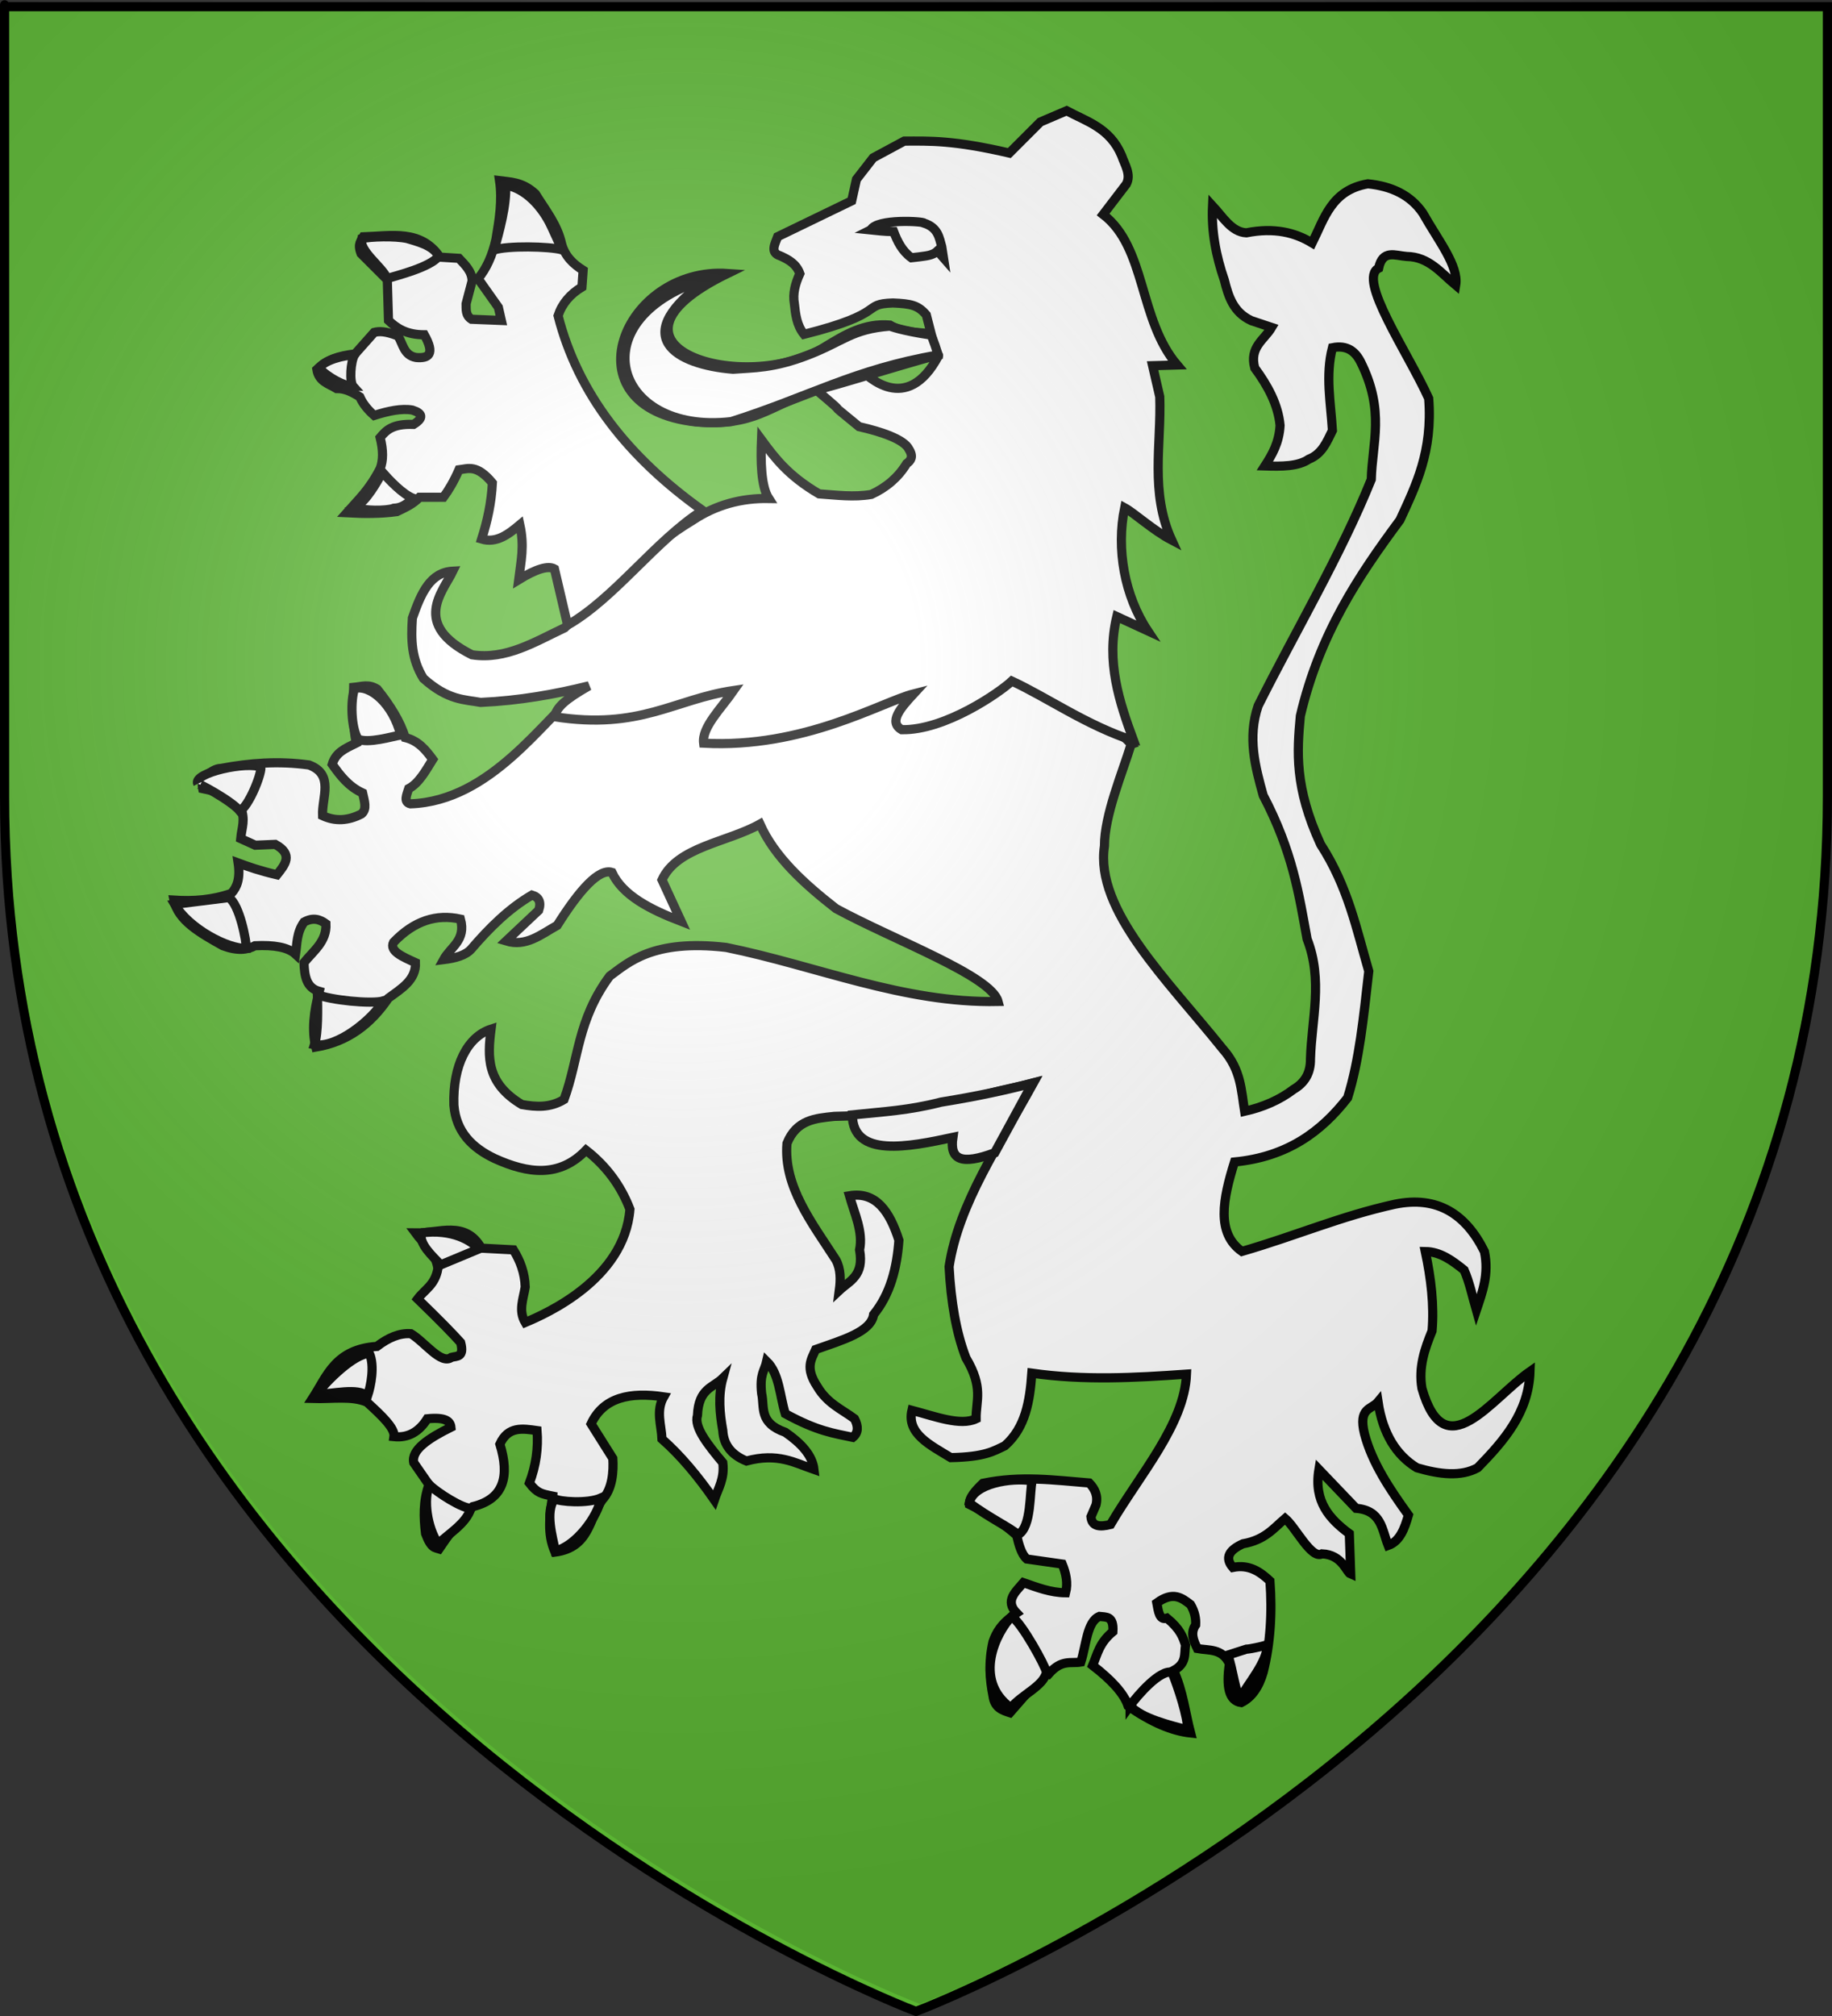 <?xml version="1.0" encoding="UTF-8" standalone="no"?>
<svg
   xmlns:dc="http://purl.org/dc/elements/1.1/"
   xmlns:cc="http://creativecommons.org/ns#"
   xmlns:rdf="http://www.w3.org/1999/02/22-rdf-syntax-ns#"
   xmlns:svg="http://www.w3.org/2000/svg"
   xmlns="http://www.w3.org/2000/svg"
   xmlns:xlink="http://www.w3.org/1999/xlink"
   xmlns:sodipodi="http://sodipodi.sourceforge.net/DTD/sodipodi-0.dtd"
   xmlns:inkscape="http://www.inkscape.org/namespaces/inkscape"
   height="660"
   width="600"
   version="1.0"
   id="svg2"
   sodipodi:version="0.32"
   inkscape:version="0.47 r22583"
   sodipodi:docname="Blason_imaginaire_de_Tristan[1].svg"
   inkscape:export-filename="/Users/olivier/Desktop/Blason Rouge/Blason_Vide_3D.png"
   inkscape:export-xdpi="144"
   inkscape:export-ydpi="144"
   inkscape:output_extension="org.inkscape.output.svg.inkscape">
  <rect width="100%" height="100%" fill="#333333" stroke="none"/>
  <sodipodi:namedview
     inkscape:window-height="850"
     inkscape:window-width="1440"
     inkscape:pageshadow="2"
     inkscape:pageopacity="0.0"
     guidetolerance="10.0"
     gridtolerance="10.0"
     objecttolerance="10.0"
     borderopacity="1.0"
     bordercolor="#666666"
     pagecolor="#ffffff"
     id="base"
     showgrid="false"
     height="660px"
     inkscape:zoom="0.75390588"
     inkscape:cx="305.86315"
     inkscape:cy="357.64804"
     inkscape:window-x="-8"
     inkscape:window-y="-8"
     inkscape:current-layer="g3912"
     inkscape:window-maximized="1" />
  <desc
     id="desc4">Flag of Canton of Valais (Wallis)</desc>
  <defs
     id="defs6">
    <inkscape:perspective
       sodipodi:type="inkscape:persp3d"
       inkscape:vp_x="-50 : 600 : 1"
       inkscape:vp_y="0 : 1000 : 0"
       inkscape:vp_z="700 : 600 : 1"
       inkscape:persp3d-origin="300 : 400 : 1"
       id="perspective29822" />
    <inkscape:perspective
       sodipodi:type="inkscape:persp3d"
       inkscape:vp_x="-50 : 600 : 1"
       inkscape:vp_y="0 : 1000 : 0"
       inkscape:vp_z="700 : 600 : 1"
       inkscape:persp3d-origin="300 : 400 : 1"
       id="perspective4575" />
    <inkscape:perspective
       sodipodi:type="inkscape:persp3d"
       inkscape:vp_x="-50 : 600 : 1"
       inkscape:vp_y="0 : 1000 : 0"
       inkscape:vp_z="700 : 600 : 1"
       inkscape:persp3d-origin="300 : 400 : 1"
       id="perspective10025" />
    <inkscape:perspective
       sodipodi:type="inkscape:persp3d"
       inkscape:vp_x="-50 : 600 : 1"
       inkscape:vp_y="0 : 1000 : 0"
       inkscape:vp_z="700 : 600 : 1"
       inkscape:persp3d-origin="300 : 400 : 1"
       id="perspective14654" />
    <inkscape:perspective
       sodipodi:type="inkscape:persp3d"
       inkscape:vp_x="-50 : 600 : 1"
       inkscape:vp_y="0 : 1000 : 0"
       inkscape:vp_z="700 : 600 : 1"
       inkscape:persp3d-origin="300 : 400 : 1"
       id="perspective10951" />
    <linearGradient
       id="linearGradient2893">
      <stop
         style="stop-color:white;stop-opacity:0.314;"
         offset="0"
         id="stop2895" />
      <stop
         id="stop2897"
         offset="0.19"
         style="stop-color:white;stop-opacity:0.251;" />
      <stop
         style="stop-color:#6b6b6b;stop-opacity:0.125;"
         offset="0.6"
         id="stop2901" />
      <stop
         style="stop-color:black;stop-opacity:0.125;"
         offset="1"
         id="stop2899" />
    </linearGradient>
    <linearGradient
       id="linearGradient2885">
      <stop
         id="stop2887"
         offset="0"
         style="stop-color:white;stop-opacity:1;" />
      <stop
         style="stop-color:white;stop-opacity:1;"
         offset="0.229"
         id="stop2891" />
      <stop
         id="stop2889"
         offset="1"
         style="stop-color:black;stop-opacity:1;" />
    </linearGradient>
    <linearGradient
       id="linearGradient2955">
      <stop
         id="stop2867"
         offset="0"
         style="stop-color:#fd0000;stop-opacity:1;" />
      <stop
         style="stop-color:#e77275;stop-opacity:0.659;"
         offset="0.5"
         id="stop2873" />
      <stop
         style="stop-color:black;stop-opacity:0.323;"
         offset="1"
         id="stop2959" />
    </linearGradient>
    <radialGradient
       inkscape:collect="always"
       xlink:href="#linearGradient2955"
       id="radialGradient2961"
       cx="225.524"
       cy="218.901"
       fx="225.524"
       fy="218.901"
       r="300"
       gradientTransform="matrix(-4.167939e-4,2.183,-1.884,-3.599562e-4,615.597,-289.121)"
       gradientUnits="userSpaceOnUse" />
    <polygon
       id="star"
       transform="scale(53,53)"
       points="0,-1 0.588,0.809 -0.951,-0.309 0.951,-0.309 -0.588,0.809 0,-1 " />
    <clipPath
       id="clip">
      <path
         d="M 0,-200 L 0,600 L 300,600 L 300,-200 L 0,-200 z "
         id="path10" />
    </clipPath>
    <radialGradient
       inkscape:collect="always"
       xlink:href="#linearGradient2955"
       id="radialGradient1911"
       gradientUnits="userSpaceOnUse"
       gradientTransform="matrix(-4.167939e-4,2.183,-1.884,-3.599562e-4,615.597,-289.121)"
       cx="225.524"
       cy="218.901"
       fx="225.524"
       fy="218.901"
       r="300" />
    <radialGradient
       inkscape:collect="always"
       xlink:href="#linearGradient2955"
       id="radialGradient2865"
       gradientUnits="userSpaceOnUse"
       gradientTransform="matrix(0,1.749,-1.593,-1.049767e-7,551.788,-191.29)"
       cx="225.524"
       cy="218.901"
       fx="225.524"
       fy="218.901"
       r="300" />
    <radialGradient
       inkscape:collect="always"
       xlink:href="#linearGradient2955"
       id="radialGradient2871"
       gradientUnits="userSpaceOnUse"
       gradientTransform="matrix(0,1.386,-1.323,-5.741131e-8,-158.082,-109.541)"
       cx="225.524"
       cy="218.901"
       fx="225.524"
       fy="218.901"
       r="300" />
    <radialGradient
       inkscape:collect="always"
       xlink:href="#linearGradient2893"
       id="radialGradient3163"
       gradientUnits="userSpaceOnUse"
       gradientTransform="matrix(1.353,0,0,1.349,-76.303,-88.168)"
       cx="221.445"
       cy="226.331"
       fx="221.445"
       fy="226.331"
       r="300" />
    <radialGradient
       gradientTransform="matrix(0,1.386,-1.323,-5.741131e-8,-158.082,-109.541)"
       gradientUnits="userSpaceOnUse"
       xlink:href="#linearGradient2955"
       id="radialGradient6397"
       fy="218.901"
       fx="225.524"
       r="300"
       cy="218.901"
       cx="225.524" />
    <radialGradient
       gradientTransform="matrix(0,1.749,-1.593,-1.049767e-7,551.788,-191.29)"
       gradientUnits="userSpaceOnUse"
       xlink:href="#linearGradient2955"
       id="radialGradient6395"
       fy="218.901"
       fx="225.524"
       r="300"
       cy="218.901"
       cx="225.524" />
    <radialGradient
       gradientTransform="matrix(-4.167939e-4,2.183,-1.884,-3.599562e-4,615.597,-289.121)"
       gradientUnits="userSpaceOnUse"
       xlink:href="#linearGradient2955"
       id="radialGradient6393"
       fy="218.901"
       fx="225.524"
       r="300"
       cy="218.901"
       cx="225.524" />
    <clipPath
       id="clipPath6389">
      <path
         id="path6391"
         d="M 0,-200 L 0,600 L 300,600 L 300,-200 L 0,-200 z " />
    </clipPath>
    <polygon
       id="polygon6387"
       transform="scale(53,53)"
       points="0,-1 0.588,0.809 -0.951,-0.309 0.951,-0.309 -0.588,0.809 0,-1 " />
    <radialGradient
       gradientTransform="matrix(-4.167939e-4,2.183,-1.884,-3.599562e-4,615.597,-289.121)"
       gradientUnits="userSpaceOnUse"
       xlink:href="#linearGradient2955"
       id="radialGradient6385"
       fy="218.901"
       fx="225.524"
       r="300"
       cy="218.901"
       cx="225.524" />
    <linearGradient
       id="linearGradient6377">
      <stop
         id="stop6379"
         offset="0"
         style="stop-color:#fd0000;stop-opacity:1" />
      <stop
         id="stop6381"
         offset="0.5"
         style="stop-color:#e77275;stop-opacity:0.659" />
      <stop
         id="stop6383"
         offset="1"
         style="stop-color:black;stop-opacity:0.323" />
    </linearGradient>
    <linearGradient
       id="linearGradient6369">
      <stop
         id="stop6371"
         offset="0"
         style="stop-color:white;stop-opacity:1" />
      <stop
         id="stop6373"
         offset="0.229"
         style="stop-color:white;stop-opacity:1" />
      <stop
         id="stop6375"
         offset="1"
         style="stop-color:black;stop-opacity:1" />
    </linearGradient>
    <linearGradient
       id="linearGradient6359">
      <stop
         id="stop6361"
         offset="0"
         style="stop-color:white;stop-opacity:0.314" />
      <stop
         id="stop6363"
         offset="0.19"
         style="stop-color:white;stop-opacity:0.251" />
      <stop
         id="stop6365"
         offset="0.6"
         style="stop-color:#6b6b6b;stop-opacity:0.125" />
      <stop
         id="stop6367"
         offset="1"
         style="stop-color:black;stop-opacity:0.125" />
    </linearGradient>
    <linearGradient
       id="linearGradient6465">
      <stop
         style="stop-color:white;stop-opacity:0.314"
         offset="0"
         id="stop6467" />
      <stop
         style="stop-color:white;stop-opacity:0.251"
         offset="0.19"
         id="stop6469" />
      <stop
         style="stop-color:#6b6b6b;stop-opacity:0.125"
         offset="0.6"
         id="stop6471" />
      <stop
         style="stop-color:black;stop-opacity:0.125"
         offset="1"
         id="stop6473" />
    </linearGradient>
    <linearGradient
       id="linearGradient6457">
      <stop
         style="stop-color:white;stop-opacity:1"
         offset="0"
         id="stop6459" />
      <stop
         style="stop-color:white;stop-opacity:1"
         offset="0.229"
         id="stop6461" />
      <stop
         style="stop-color:black;stop-opacity:1"
         offset="1"
         id="stop6463" />
    </linearGradient>
    <linearGradient
       id="linearGradient6449">
      <stop
         style="stop-color:#fd0000;stop-opacity:1"
         offset="0"
         id="stop6451" />
      <stop
         style="stop-color:#e77275;stop-opacity:0.659"
         offset="0.5"
         id="stop6453" />
      <stop
         style="stop-color:black;stop-opacity:0.323"
         offset="1"
         id="stop6455" />
    </linearGradient>
    <radialGradient
       cx="225.524"
       cy="218.901"
       r="300"
       fx="225.524"
       fy="218.901"
       id="radialGradient6447"
       xlink:href="#linearGradient2955"
       gradientUnits="userSpaceOnUse"
       gradientTransform="matrix(-4.167939e-4,2.183,-1.884,-3.599562e-4,615.597,-289.121)" />
    <polygon
       points="0,-1 0.588,0.809 -0.951,-0.309 0.951,-0.309 -0.588,0.809 0,-1 "
       transform="scale(53,53)"
       id="polygon6445" />
    <clipPath
       id="clipPath6441">
      <path
         d="M 0,-200 L 0,600 L 300,600 L 300,-200 L 0,-200 z "
         id="path6443" />
    </clipPath>
    <radialGradient
       cx="225.524"
       cy="218.901"
       r="300"
       fx="225.524"
       fy="218.901"
       id="radialGradient6439"
       xlink:href="#linearGradient2955"
       gradientUnits="userSpaceOnUse"
       gradientTransform="matrix(-4.167939e-4,2.183,-1.884,-3.599562e-4,615.597,-289.121)" />
    <radialGradient
       cx="225.524"
       cy="218.901"
       r="300"
       fx="225.524"
       fy="218.901"
       id="radialGradient6437"
       xlink:href="#linearGradient2955"
       gradientUnits="userSpaceOnUse"
       gradientTransform="matrix(0,1.749,-1.593,-1.049767e-7,551.788,-191.29)" />
    <radialGradient
       cx="225.524"
       cy="218.901"
       r="300"
       fx="225.524"
       fy="218.901"
       id="radialGradient6435"
       xlink:href="#linearGradient2955"
       gradientUnits="userSpaceOnUse"
       gradientTransform="matrix(0,1.386,-1.323,-5.741131e-8,-158.082,-109.541)" />
    <inkscape:perspective
       id="perspective11825"
       inkscape:persp3d-origin="300 : 400 : 1"
       inkscape:vp_z="700 : 600 : 1"
       inkscape:vp_y="0 : 1000 : 0"
       inkscape:vp_x="-50 : 600 : 1"
       sodipodi:type="inkscape:persp3d" />
    <inkscape:perspective
       id="perspective3784"
       inkscape:persp3d-origin="0.5 : 0.33333333 : 1"
       inkscape:vp_z="1 : 0.5 : 1"
       inkscape:vp_y="0 : 1000 : 0"
       inkscape:vp_x="0 : 0.5 : 1"
       sodipodi:type="inkscape:persp3d" />
    <inkscape:perspective
       id="perspective3806"
       inkscape:persp3d-origin="0.5 : 0.33333333 : 1"
       inkscape:vp_z="1 : 0.5 : 1"
       inkscape:vp_y="0 : 1000 : 0"
       inkscape:vp_x="0 : 0.5 : 1"
       sodipodi:type="inkscape:persp3d" />
    <radialGradient
       inkscape:collect="always"
       xlink:href="#linearGradient2893-4"
       id="radialGradient3163-7"
       gradientUnits="userSpaceOnUse"
       gradientTransform="matrix(1.353,0,0,1.349,-77.629,-85.747)"
       cx="221.445"
       cy="226.331"
       fx="221.445"
       fy="226.331"
       r="300" />
    <linearGradient
       id="linearGradient2893-4">
      <stop
         style="stop-color:white;stop-opacity:0.314;"
         offset="0"
         id="stop2895-0" />
      <stop
         id="stop2897-9"
         offset="0.19"
         style="stop-color:white;stop-opacity:0.251;" />
      <stop
         style="stop-color:#6b6b6b;stop-opacity:0.125;"
         offset="0.6"
         id="stop2901-4" />
      <stop
         style="stop-color:black;stop-opacity:0.125;"
         offset="1"
         id="stop2899-8" />
    </linearGradient>
    <radialGradient
       inkscape:collect="always"
       xlink:href="#linearGradient2893-4"
       id="radialGradient3879"
       gradientUnits="userSpaceOnUse"
       gradientTransform="matrix(1.353,0,0,1.349,-731.131,69.128)"
       cx="221.445"
       cy="226.331"
       fx="221.445"
       fy="226.331"
       r="300" />
    <inkscape:perspective
       id="perspective2940"
       inkscape:persp3d-origin="0.5 : 0.33333333 : 1"
       inkscape:vp_z="1 : 0.5 : 1"
       inkscape:vp_y="0 : 1000 : 0"
       inkscape:vp_x="0 : 0.5 : 1"
       sodipodi:type="inkscape:persp3d" />
  </defs>
  <g
     inkscape:groupmode="layer"
     id="layer3"
     inkscape:label="Fond écu"
     style="display:inline" />
  <g
     inkscape:groupmode="layer"
     id="layer4"
     inkscape:label="Meubles"
     style="display:inline">
    <g
       transform="translate(650.038,-307.22)"
       inkscape:label="Calque 1"
       id="g3696">
      <g
         id="g3698"
         style="display:inline"
         transform="translate(62.857,493.791)">
        <g
           id="g3700" />
        <g
           id="g3702">
          <rect
             width="600"
             height="660"
             x="0"
             y="3.375078e-14"
             style="fill:none;stroke:none;display:inline"
             id="rect3704" />
        </g>
      </g>
      <rect
         style="fill:#ff0000;fill-opacity:1;stroke-width:5.394;stroke-miterlimit:4;stroke-dasharray:none"
         id="rect3706"
         width="0"
         height="45.714"
         x="314.286"
         y="686.648" />
    </g>
  </g>
  <g
     inkscape:groupmode="layer"
     id="layer2"
     inkscape:label="Reflet final"
     style="display:inline" />
  <g
     inkscape:groupmode="layer"
     id="layer1"
     inkscape:label="Contour final"
     style="display:inline">
    <g
       id="g3912">
      <path
         sodipodi:nodetypes="cccccc"
         d="m 300,658.5 c 0,0 298.5,-112.32 298.5,-397.772 0,-285.452 0,-258.552 0,-258.552 l -597,0 0,258.552 C 1.5,546.18 300,658.5 300,658.5 z"
         style="display:inline;fill:#5ab532;fill-opacity:1;fill-rule:evenodd;stroke:none"
         id="path2855" />
      <g
         style="display:inline;opacity:1"
         transform="translate(-62.857,-493.791)"
         inkscape:label="Calque 1"
         id="g6475">
        <g
           id="g6477"
           style="opacity:1;display:inline"
           transform="translate(62.857,493.791)">
          <g
             id="g5810" />
          <g
             id="g6515">
            <rect
               width="600"
               height="660"
               x="0"
               y="3.375078e-14"
               style="opacity:1;fill:none;fill-opacity:1;fill-rule:nonzero;stroke:none;stroke-width:7.56;stroke-linecap:round;stroke-linejoin:round;stroke-miterlimit:4;stroke-dasharray:none;stroke-opacity:1;display:inline"
               id="rect4923" />
          </g>
        </g>
        <rect
           style="fill:#ff0000;fill-opacity:1;stroke-width:5.394;stroke-miterlimit:4;stroke-dasharray:none"
           id="rect4632"
           width="0"
           height="45.714"
           x="314.286"
           y="686.648" />
      </g>
      <g
         style="display:inline;fill:#ffffff;fill-opacity:1;stroke:#000000;stroke-opacity:1"
         transform="translate(-1.93,-23.567)"
         id="g30755">
        <path
           style="fill:#ffffff;fill-opacity:1;fill-rule:evenodd;stroke:#000000;stroke-width:3;stroke-linecap:butt;stroke-linejoin:miter;stroke-miterlimit:4;stroke-opacity:1;stroke-dasharray:none"
           d="m 372.396,267.217 c -5.558,-6.741 -43.393,-34.238 -51.015,-38.4 -15.806,12.813 9.807,8.399 -9.082,9.321 2.582,-3.318 -18.771,0.696 -18.204,-4.638 -18.934,7.911 -22.225,8.815 -46.367,8.393 0.682,-5.162 -12.608,-1.992 -9.886,-7.154 -13.513,3.661 -20.503,16.165 -45.761,14.719 -12.187,9.536 -29.3,36.39 -55.744,37.269 -2.34,-0.581 -1.215,-2.895 -0.553,-4.978 3.34,-1.756 5.534,-5.805 7.872,-9.564 -2.283,-3.106 -4.681,-6.097 -9.011,-7.156 -1.637,-5.281 -4.934,-10.562 -9.173,-15.844 -2.831,-1.755 -4.879,-0.865 -7.71,-0.587 -0.153,6.073 -0.478,12.145 0.877,18.218 -3.711,1.824 -6.762,3.082 -7.905,6.961 2.604,3.67 5.306,7.266 9.955,9.402 0.544,2.559 1.556,5.304 -0.391,6.866 -4.24,2.189 -8.481,2.534 -12.721,0.553 -0.285,-5.951 3.901,-13.479 -4.425,-16.592 -10.179,-1.409 -19.619,-0.6 -28.76,1.106 -2.006,0.045 -3.433,1.25 -4.939,2.295 -1.258,1.447 -1.445,2.895 -1.145,4.342 4.648,0.974 9.278,1.985 12.397,6.017 1.691,4.306 0.41,6.55 0.061,10.346 l 4.764,2.163 6.56,-0.275 c 6.007,3.318 3.178,6.637 0.553,9.955 -5.534,-1.291 -9.242,-2.581 -12.721,-3.872 0.766,5.123 -0.386,7.944 -2.212,9.955 -6.268,2.194 -12.536,2.618 -18.805,2.212 1.272,6.675 8.661,10.802 16.039,14.933 4.66,1.736 7.929,1.385 10.508,0 6.139,-0.303 10.782,0.463 13.274,2.765 0.516,-3.503 0.307,-7.006 2.765,-10.508 3.013,-1.665 5.212,-0.886 7.19,0.553 0.309,5.786 -4.111,8.871 -7.19,12.721 0.162,4.257 0.71,8.225 4.978,9.402 -1.741,6.541 -2.484,12.75 -1.106,18.252 10.435,-1.724 18.035,-7.543 23.782,-16.039 4.285,-3.13 9.089,-5.971 8.849,-11.615 -4.144,-1.895 -8.611,-3.73 -7.19,-6.637 6.798,-7.11 14.089,-9.348 21.928,-7.615 1.928,6.939 -3.277,9.123 -5.531,13.274 3.904,-0.482 7.218,-1.407 9.045,-3.447 5.984,-6.987 12.371,-13.304 19.911,-17.698 2.224,0.668 3.115,2.225 2.212,4.978 l -10.67,10.05 c 6.465,1.975 11.266,-2.026 16.721,-5.106 7.375,-11.707 13.674,-18.665 17.928,-17.341 3.483,7.541 12.481,12.112 22.676,16.039 l -6.279,-13.598 c 4.995,-10.832 21.315,-12.226 32.079,-18.252 4.838,10.79 14.373,19.445 24.889,27.654 18.845,10.267 50.891,22.001 53.096,30.419 -31.081,0.63 -59.389,-11.682 -89.046,-17.698 -24.131,-2.798 -32.131,5.032 -38.162,9.402 -10.628,14.4 -10.039,26.93 -14.933,40.375 -4.609,2.804 -9.218,2.456 -13.827,1.659 -11.708,-7.013 -11.241,-15.622 -10.084,-24.693 -7.694,2.475 -12.605,11.925 -12.168,24.889 0.698,8.734 5.944,13.969 13.402,17.503 10.817,4.896 21.122,6.333 29.866,-2.765 6.61,5.155 11.42,11.596 14.38,19.358 -1.816,22.919 -27.501,34.204 -34.291,37.056 -2.303,-3.872 -0.612,-7.743 0,-11.615 -0.144,-4.629 -1.646,-8.579 -3.872,-12.168 l -10.508,-0.553 c -5.205,-9.204 -13.982,-4.833 -21.57,-4.978 2.641,3.627 6.577,6.155 7.352,11.648 -0.94,5.44 -4.308,6.832 -6.637,9.955 7.667,7.434 11.614,11.518 14.09,14.279 1.303,4.955 -1.344,4.376 -3.028,4.849 -3.401,2.537 -8.848,-5.154 -13.274,-7.743 -3.71,-0.281 -7.419,1.317 -11.129,4.162 -13.672,0.892 -16.355,9.72 -21.112,17.051 6.429,0.201 12.904,-0.963 17.86,1.201 4.702,4.289 9.251,8.533 8.849,11.291 4.717,0.487 8.268,-1.65 10.9,-5.855 5.91,-0.592 7.534,0.765 7.743,2.765 -7.381,3.664 -13.061,7.434 -12.168,11.615 l 4.978,7.19 c -1.913,5.346 -1.78,10.693 -1.106,16.039 1.838,4.926 3.085,4.537 4.425,4.978 5.988,-8.827 7.99,-10.347 11.062,-13.827 10.355,-2.549 12.027,-10.108 8.849,-20.464 2.684,-5.933 7.453,-5.09 12.168,-4.425 0.45,5.726 -0.346,11.453 -2.503,17.179 2.585,3.354 3.95,3.503 7.575,4.257 -0.906,6.491 -1.855,12.373 0.816,18.352 11.413,-1.548 11.056,-10.942 15.486,-17.145 3.393,-3.596 3.704,-9.419 3.447,-13.537 l -7.123,-11.318 c 4.123,-8.803 12.904,-10.44 23.782,-8.849 -2.622,4.609 -0.756,9.218 -0.553,13.827 5.99,5.264 11.677,12.041 17.145,19.911 1.267,-3.797 3.416,-6.933 2.765,-12.168 -4.902,-5.874 -9.527,-11.656 -8.296,-15.486 0.373,-8.84 5.069,-9.036 8.296,-12.168 -1.575,5.715 -1.004,11.43 0,17.145 0.251,4.613 2.8,7.949 7.743,9.955 10.322,-2.762 15.765,0.574 22.123,2.765 -0.535,-4.633 -4.186,-8.574 -9.402,-12.168 -8.762,-3.081 -6.728,-8.187 -7.743,-12.721 -0.694,-6.412 0.955,-7.358 1.659,-10.508 4.132,4.032 4.272,11.257 6.084,17.145 10.606,5.813 16.021,6.434 22.123,7.743 1.824,-1.482 1.857,-3.56 0.553,-6.084 -4.211,-3.114 -8.908,-5.014 -12.168,-10.508 -4.112,-6.198 -1.957,-8.978 -0.553,-12.168 8.837,-3.126 18.176,-5.778 18.967,-11.419 5.554,-6.834 7.63,-15.318 8.296,-24.335 -3.011,-9.419 -7.486,-16.045 -16.201,-14.576 1.662,5.899 4.549,11.799 3.318,17.699 1.545,8.558 -3.272,10.118 -6.637,13.274 0.464,-3.527 0.499,-6.946 -1.106,-9.955 -7.845,-12.165 -17.186,-23.999 -16.039,-38.162 3.107,-7.744 9.332,-8.214 15.486,-8.849 l 34.81,-0.978 c 10.919,-6.435 20.464,-7.376 30.419,-9.955 -10.939,19.836 -24.494,39.345 -27.62,60.157 0.614,11.431 2.311,21.562 5.531,29.866 5.828,9.785 3.242,13.96 3.318,19.911 -5.141,2.434 -13.412,-0.764 -21.017,-2.765 -1.788,7.644 5.964,11.36 12.721,15.486 11.215,-0.228 14.025,-2.136 17.698,-3.872 6.826,-5.99 8.192,-14.709 8.849,-23.782 17.145,2.43 33.509,1.531 50.654,0.324 -0.638,16.408 -15.266,32.816 -24.889,49.224 -3.397,0.835 -6.116,0.768 -6.408,-2.536 l 1.659,-3.872 c 0.721,-2.98 -0.334,-5.25 -2.212,-7.19 -11.334,-0.908 -22.48,-2.478 -34.81,0.101 -2.416,2.309 -4.576,4.618 -4.425,6.927 6.88,3.372 11.693,6.745 15.453,10.117 0.747,3.12 1.549,6.157 3.318,7.743 l 11.615,1.659 c 1.277,3.134 1.908,6.268 1.106,9.402 -4.965,-0.037 -9.364,-1.776 -13.827,-3.318 -2.562,3.038 -6.151,5.917 -2.212,9.955 -5.17,3.458 -6.684,6.458 -7.743,9.402 -1.543,6.825 -1.043,12.425 0,17.698 0.494,3.868 2.999,4.72 5.531,5.531 6.188,-7.162 11.681,-13.281 12.721,-12.721 4.297,-4.866 7.164,-3.295 10.508,-3.872 1.758,-5.41 1.99,-13.26 6.084,-14.933 2.171,0.268 4.752,-0.287 4.425,4.978 -4.491,3.687 -5.077,7.374 -6.637,11.062 6.038,4.665 10.264,9.129 11.615,13.274 7.62,5.347 14.408,8.195 20.464,8.849 -1.781,-6.801 -2.359,-13.2 -5.531,-20.464 4.352,-2.383 3.412,-5.427 3.872,-8.296 -0.818,-2.604 -1.697,-5.226 -6.084,-8.849 -2.524,0.822 -2.805,-2.282 -3.318,-4.978 5.393,-3.91 8.21,-1.636 11.062,0.553 1.439,2.508 1.778,4.649 1.659,6.637 -1.799,2.581 -0.72,5.162 0.553,7.743 3.823,0.7 8.149,-0.111 10.508,4.978 -1.076,7.317 -0.258,12.171 3.872,12.721 3.473,-1.703 5.802,-5.124 7.19,-9.955 2.356,-9.416 2.984,-19.408 2.212,-29.866 -3.268,-3.05 -6.838,-5.497 -12.168,-4.425 -2.686,-3.123 -1.294,-5.663 3.318,-7.743 7.234,-1.265 10.033,-5.065 13.827,-8.296 3.503,2.951 8.57,13.456 12.073,11.587 6.634,0.274 7.986,6.063 9.402,6.637 l -0.458,-13.246 c -6.507,-4.814 -11.699,-10.531 -9.955,-21.017 l 12.168,12.721 c 8.394,0.67 8.494,7.082 10.508,12.168 3.838,-1.368 5.366,-5.507 6.637,-9.955 -6.094,-8.478 -11.877,-17.044 -14.38,-26.548 -2.144,-8.73 2.307,-7.933 4.425,-10.508 1.563,10.403 5.944,17.424 12.721,21.57 7.521,2.21 14.466,2.98 19.911,0 8.64,-8.863 16.701,-18.052 17.145,-31.525 -12.875,8.981 -27.848,31.89 -35.397,5.531 -1.174,-6.92 0.899,-12.912 3.318,-18.805 0.716,-8.374 -0.329,-17.101 -2.212,-25.995 4.896,0.061 8.85,2.947 12.721,6.084 1.743,3.961 2.726,8.682 4,13.112 1.98,-5.927 4.195,-11.753 2.637,-19.196 -6.09,-12.279 -15.407,-18.318 -29.313,-15.486 -17.726,3.888 -32.132,10.247 -50.101,15.453 -8.482,-5.991 -6.246,-17.146 -2.441,-29.28 17.387,-1.675 28.497,-9.996 37.056,-21.017 3.844,-12.394 5.169,-25.926 6.927,-41.447 -4.054,-13.838 -6.793,-27.676 -15.777,-41.514 -8.625,-18.736 -7.695,-30.432 -6.637,-42.034 6.31,-26.931 19.137,-45.95 32.632,-64.157 5.225,-11.344 10.762,-22.399 9.402,-39.822 -6.869,-15.126 -23.46,-39.104 -16.397,-42.621 1.316,-6.201 5.4,-4.111 9.207,-3.838 7.247,0.093 11.233,5.404 16.039,9.402 1.043,-6.294 -5.803,-14.768 -10.738,-23.553 -4.065,-5.985 -10.311,-8.856 -18.022,-9.631 -11.946,2.056 -14.249,11.344 -18.252,19.358 -5.591,-3.39 -12.34,-5.127 -21.57,-3.318 -4.84,-0.259 -7.677,-5.192 -11.062,-8.849 -0.406,8.395 1.154,16.461 3.872,24.335 1.34,5.319 2.908,10.511 8.849,13.274 l 6.637,2.212 c -2.388,4.062 -7.367,6.396 -5.531,13.274 4.293,5.832 7.634,11.936 8.296,18.805 -0.33,5.754 -2.602,9.566 -4.978,13.274 5.523,0.174 10.906,0.174 14.38,-2.212 4.35,-1.719 5.908,-5.671 7.743,-9.402 -0.546,-9.034 -2.342,-18.067 0,-27.101 4.891,-0.976 7.629,1.277 9.402,4.978 7.815,15.878 3.637,26.112 3.318,38.162 -9.967,24.704 -24.677,49.408 -37.056,74.112 -3.509,10.448 -0.942,19.884 1.659,29.313 9.708,18.479 11.731,32.566 14.38,47.012 5.256,13.497 1.494,26.242 1.106,39.269 0.073,4.688 -1.956,7.873 -5.531,9.955 -4.542,3.469 -9.933,5.807 -16.039,7.19 -1.103,-6.821 -1.124,-13.643 -7.19,-20.464 -18.009,-22.479 -41.876,-45.367 -38.715,-66.369 -0.036,-10.09 5.948,-24.192 8.744,-33.338 z"
           id="path1948"
           sodipodi:nodetypes="cccccccccccccccccccccccccccccccccccccccccccccccccccccccccccccccccccccccccccccccccccccccccccccccccccccccccccccccccccccccccccccccccccccccccccccccccccccccccccccccccccccccccccccccccccccccccccccccccccccccccccccccccccccccccc" />
        <path
           style="fill:#ffffff;fill-opacity:1;fill-rule:evenodd;stroke:#000000;stroke-width:3;stroke-linecap:butt;stroke-linejoin:miter;stroke-miterlimit:4;stroke-opacity:1;stroke-dasharray:none"
           d="m 373.208,266.088 c -4.724,-12.768 -9.044,-25.844 -5.523,-40.673 l 10.168,4.693 c -7.629,-11.458 -10.392,-26.766 -7.593,-40.31 3.12,1.69 9.389,7.444 15.414,10.587 -7.146,-15.643 -3.371,-31.287 -3.911,-46.93 l -2.347,-10.168 8.051,-0.229 C 374.797,128.162 377.387,104.676 363.221,93.781 l 7.593,-9.939 c 1.658,-3.129 -0.479,-6.257 -1.564,-9.386 -3.83,-9.027 -11.41,-11.107 -17.99,-14.632 l -8.604,3.682 -10.168,10.168 c -18.361,-4.256 -26.064,-3.945 -34.416,-3.911 l -10.168,5.475 -5.475,7.04 -1.564,7.04 -24.247,11.733 c -0.909,2.476 -2.545,5.194 0.782,6.257 2.708,1.218 5.314,2.572 6.486,5.838 -1.489,3.268 -2.381,6.537 -1.793,9.805 0.39,3.524 0.74,7.057 3.162,10.073 27.731,-6.989 18.516,-9.924 29.102,-10.269 6.05,0.25 8.251,0.767 10.95,3.911 l 1.598,6.224 c -4.509,-0.691 -9.017,-0.217 -13.526,-2.9 -8.383,-0.721 -14.777,3.181 -21.119,7.04 -26.5,16.586 -80.439,-0.377 -32.035,-23.937 -34.154,-2.311 -53.091,44.004 -10.289,48.629 19.314,1.432 23.005,-4.859 39.6,-10.646 1.215,0.306 40.306,-12.097 39.786,-11.106 -10.509,20.012 -23.731,6.112 -25.109,5.038 -9.834,-7.668 -15.259,5.362 -14.984,6.193 13.746,11.589 -0.036,0.555 14.035,12.039 7.219,1.64 14.793,4.125 16.371,7.424 1.523,2.456 0.613,3.696 -0.782,4.693 -2.723,4.485 -6.616,7.8 -11.551,10.073 -5.704,0.991 -11.409,0.223 -17.113,-0.182 -10.106,-5.904 -14.527,-11.809 -18.867,-17.713 -0.283,6.846 -0.185,15.246 2.394,19.23 -9.005,-0.165 -17.318,2.09 -24.848,7.087 -14.768,8.907 -29.324,22.867 -42.008,35.245 -9.753,4.598 -19.205,10.554 -30.362,8.833 -19.921,-9.975 -9.457,-20.693 -6.257,-27.376 -7.318,0.402 -10.319,6.92 -13.249,15.367 -0.472,7.148 -0.329,13.319 3.587,19.736 8.145,7.289 13.536,6.885 18.772,7.869 12.648,-0.574 24.296,-2.648 35.474,-5.428 -7.976,4.567 -10.563,7.006 -11.274,10.121 28.11,4.367 39.119,-5.715 58.663,-8.604 -4.071,5.865 -10.493,12.065 -9.844,17.255 32.895,1.793 58.324,-13.495 68.784,-16.149 -4.299,4.66 -8.279,9.24 -3.911,11.733 14.248,0.3 32.228,-12.307 36.075,-15.92 11.912,5.542 24.376,14.479 39.891,19.554 z"
           id="path1932"
           sodipodi:nodetypes="cccccccccccccccccccccccccccccccssccccccccccccccccccccccc" />
        <path
           style="fill:#ffffff;fill-opacity:1;fill-rule:evenodd;stroke:#000000;stroke-width:3;stroke-linecap:butt;stroke-linejoin:miter;stroke-miterlimit:4;stroke-opacity:1;stroke-dasharray:none"
           d="m 309.207,139.771 c 0,0 -2.031,-6.467 -2.454,-6.53 -9.821,-1.453 -13.33,-2.908 -13.33,-2.908 -12.588,0.99 -15.052,4.906 -26.9,9.487 -11.322,4.379 -17.803,4.102 -24.529,4.634 -18.575,-1.499 -35.377,-10.675 -7.533,-29.962 -43.703,12.677 -31.79,51.645 6.964,47.096 25.4,-8.058 40.291,-17.098 67.782,-21.816 z"
           id="path1936"
           sodipodi:nodetypes="cscscccc" />
        <path
           style="fill:#ffffff;fill-opacity:1;fill-rule:evenodd;stroke:#000000;stroke-width:3;stroke-linecap:butt;stroke-linejoin:miter;stroke-miterlimit:4;stroke-opacity:1;stroke-dasharray:none"
           d="m 232.024,190.662 c -24.248,-17.261 -40.795,-38.146 -47.321,-63.747 1.304,-3.918 3.911,-7.032 7.822,-9.386 l 0.391,-5.475 c -3.203,-2.011 -5.909,-4.52 -7.04,-8.604 -1.333,-6.243 -5.328,-11.155 -8.604,-16.426 -4.316,-4.024 -8.439,-3.856 -11.733,-4.302 0.945,6.388 -0.075,12.775 -1.173,19.163 -1.179,5.337 -3.122,9.655 -5.866,12.906 l 6.648,9.386 0.978,4.302 -9.777,-0.391 c -2.048,-1.329 -1.701,-3.257 -1.76,-5.084 l 1.955,-7.431 c -0.015,-3.186 -2.277,-5.249 -4.302,-7.431 l -6.257,-0.391 c -6.154,-9.149 -15.892,-6.949 -25.029,-6.648 -0.726,1.359 -2.022,2.15 -0.782,5.475 l 8.604,8.604 0.391,13.297 c 2.694,2.578 5.941,4.696 11.733,4.693 3.561,6.354 1.486,7.823 -2.738,7.431 -3.984,-0.724 -4.239,-4.431 -5.866,-7.04 -4.181,-1.65 -6.221,-1.587 -7.822,-1.173 l -6.257,7.04 c -5.465,0.665 -9.136,1.812 -12.515,5.084 0.61,4.012 3.903,4.67 6.453,6.257 2.865,-0.057 5.275,1.252 7.626,2.738 0.969,2.253 2.707,4.317 4.693,6.062 4.599,-1.442 8.952,-2.39 12.515,-1.76 3.359,1.068 3.808,2.583 0.391,4.693 -7.029,-0.256 -9.015,2.01 -10.95,4.302 1.043,4.172 1.043,7.561 0,10.168 -3.65,7.095 -7.3,10.31 -10.95,14.47 5.697,0.313 11.248,0.334 16.426,-0.391 2.623,-1.273 5.31,-2.416 7.431,-4.693 3.319,0 5.507,0 7.822,0 1.695,-2.314 3.389,-5.122 5.084,-8.995 3.091,-0.382 5.86,-1.814 10.95,4.302 -0.319,6.412 -1.639,12.49 -3.52,18.381 4.834,1.419 8.704,-1.507 12.515,-4.693 1.551,7.139 0.373,11.777 -0.391,17.99 5.736,-3.52 9.647,-4.693 11.733,-3.52 l 4.302,18.381 c 15.489,-8.875 28.713,-27.646 44.193,-37.544 z"
           id="path1938"
           sodipodi:nodetypes="ccccccccccccccccccccccccccccccccccccccccccccc" />
        <path
           style="fill:#ffffff;fill-opacity:1;fill-rule:evenodd;stroke:#000000;stroke-width:3;stroke-linecap:butt;stroke-linejoin:miter;stroke-miterlimit:4;stroke-opacity:1;stroke-dasharray:none"
           d="m 163.764,105.405 c 4.302,-1.442 17.978,-1.209 22.279,-0.044 l -3.472,-7.534 c -2.939,-6.445 -8.64,-12.738 -15.053,-13.624 0.383,6.435 -2.095,15.279 -3.755,21.202 z"
           id="path1940"
           sodipodi:nodetypes="ccccc" />
        <path
           style="fill:#ffffff;fill-opacity:1;fill-rule:evenodd;stroke:#000000;stroke-width:3;stroke-linecap:butt;stroke-linejoin:miter;stroke-miterlimit:4;stroke-opacity:1;stroke-dasharray:none"
           d="m 145.566,107.536 c -2.849,3.549 -13.516,6.197 -16.872,7.211 -1.357,-3.721 -9.347,-8.986 -8.277,-13.053 2.962,-0.674 10.848,-0.905 14.833,-0.044 2.508,0.818 8.788,2.126 10.316,5.886 z"
           id="path1942"
           sodipodi:nodetypes="ccccc" />
        <path
           style="fill:#ffffff;fill-opacity:1;fill-rule:evenodd;stroke:#000000;stroke-width:3;stroke-linecap:butt;stroke-linejoin:miter;stroke-miterlimit:4;stroke-opacity:1;stroke-dasharray:none"
           d="m 118.023,139.781 c -1.216,2.042 -1.768,8.812 -0.391,10.336 -2.542,0.073 -8.556,-3.061 -11.098,-6.014 1.382,-2.591 8.051,-4.301 11.489,-4.322 z"
           id="path1944"
           sodipodi:nodetypes="cccc" />
        <path
           style="fill:#ffffff;fill-opacity:1;fill-rule:evenodd;stroke:#000000;stroke-width:3;stroke-linecap:butt;stroke-linejoin:miter;stroke-miterlimit:4;stroke-opacity:1;stroke-dasharray:none"
           d="m 127.173,178.191 c 2.042,2.289 6.693,7.351 10.296,8.6 -2.391,1.628 -3.69,3.056 -6.585,3.173 -2.301,0.901 -9.864,0.886 -12.682,-0.283 3.752,-2.002 7.26,-8.466 8.971,-11.489 z"
           id="path1946"
           sodipodi:nodetypes="ccccc" />
        <path
           style="fill:#ffffff;fill-opacity:1;fill-rule:evenodd;stroke:#000000;stroke-width:3;stroke-linecap:butt;stroke-linejoin:miter;stroke-miterlimit:4;stroke-opacity:1;stroke-dasharray:none"
           d="m 118.067,248.965 c -1.352,3.779 -1.225,12.766 1.106,16.546 3.149,1.61 11.514,-0.918 13.992,-1.318 -2.541,-10.14 -9.992,-16.611 -15.098,-15.228 z"
           id="path1952"
           sodipodi:nodetypes="cccc" />
        <path
           style="fill:#ffffff;fill-opacity:1;fill-rule:evenodd;stroke:#000000;stroke-width:3;stroke-linecap:butt;stroke-linejoin:miter;stroke-miterlimit:4;stroke-opacity:1;stroke-dasharray:none"
           d="m 66.683,280.167 c -1.662,-3.672 16.465,-7.489 20.706,-5.407 0.092,2.719 -4.131,13.002 -6.931,14.275 -2.848,-3.449 -14.022,-9.352 -13.774,-8.867 z"
           id="path1954"
           sodipodi:nodetypes="cccc" />
        <path
           style="fill:#ffffff;fill-opacity:1;fill-rule:evenodd;stroke:#000000;stroke-width:3;stroke-linecap:butt;stroke-linejoin:miter;stroke-miterlimit:4;stroke-opacity:1;stroke-dasharray:none"
           d="m 59.146,319.63 c 4.579,7.902 17.41,14.665 23.477,14.416 0.024,-2.304 -2.193,-14.33 -5.749,-16.634 l -17.728,2.218 z"
           id="path1956"
           sodipodi:nodetypes="cccc" />
        <path
           style="fill:#ffffff;fill-opacity:1;fill-rule:evenodd;stroke:#000000;stroke-width:3;stroke-linecap:butt;stroke-linejoin:miter;stroke-miterlimit:4;stroke-opacity:1;stroke-dasharray:none"
           d="m 105.893,349.161 c 0.114,4.528 0.273,12.55 -0.959,16.404 7.215,1.27 18.933,-8.125 22.571,-14.321 -3.964,1.144 -17.648,-0.307 -21.612,-2.083 z"
           id="path1958"
           sodipodi:nodetypes="cccc" />
        <path
           style="fill:#ffffff;fill-opacity:1;fill-rule:evenodd;stroke:#000000;stroke-width:3;stroke-linecap:butt;stroke-linejoin:miter;stroke-miterlimit:4;stroke-opacity:1;stroke-dasharray:none"
           d="m 139.908,427.203 c -0.828,3.632 3.632,7.525 6.366,10.444 l 12.442,-5.178 c -2.237,-2.631 -8.63,-6.669 -18.808,-5.266 z"
           id="path1960"
           sodipodi:nodetypes="cccc" />
        <path
           style="fill:#ffffff;fill-opacity:1;fill-rule:evenodd;stroke:#000000;stroke-width:3;stroke-linecap:butt;stroke-linejoin:miter;stroke-miterlimit:4;stroke-opacity:1;stroke-dasharray:none"
           d="m 122.915,466.607 c -5.209,0.32 -13.634,8.698 -17.369,13.439 5.446,-0.072 13.509,-2.301 16.746,0.573 1.122,-3.43 2.399,-9.859 0.624,-14.013 z"
           id="path1962"
           sodipodi:nodetypes="cccc" />
        <path
           style="fill:#ffffff;fill-opacity:1;fill-rule:evenodd;stroke:#000000;stroke-width:3;stroke-linecap:butt;stroke-linejoin:miter;stroke-miterlimit:4;stroke-opacity:1;stroke-dasharray:none"
           d="m 142.582,509.683 c -2.061,4.886 -0.728,13.937 2.848,19.343 2.924,-3.034 9.267,-6.581 10.765,-11.756 -2.397,0.488 -11.216,-5.14 -13.613,-7.587 z"
           id="path1964"
           sodipodi:nodetypes="cccc" />
        <path
           style="fill:#ffffff;fill-opacity:1;fill-rule:evenodd;stroke:#000000;stroke-width:3;stroke-linecap:butt;stroke-linejoin:miter;stroke-miterlimit:4;stroke-opacity:1;stroke-dasharray:none"
           d="m 183.574,514.222 c 1.501,0.988 10.722,1.72 15.169,-0.238 -0.787,5.736 -8.161,15.817 -14.963,17.331 -0.794,-4.425 -3.431,-12.668 -0.206,-17.093 z"
           id="path1966"
           sodipodi:nodetypes="cccc" />
        <path
           style="fill:#ffffff;fill-opacity:1;fill-rule:evenodd;stroke:#000000;stroke-width:3;stroke-linecap:butt;stroke-linejoin:miter;stroke-miterlimit:4;stroke-opacity:1;stroke-dasharray:none"
           d="m 339.999,508.365 c -6.653,-1.137 -19.404,0.803 -20.617,7.246 6.599,4.908 13.393,8.081 15.993,10.385 4.539,-2.558 3.677,-14.355 4.625,-17.631 z"
           id="path1968"
           sodipodi:nodetypes="cccc" />
        <path
           style="fill:#ffffff;fill-opacity:1;fill-rule:evenodd;stroke:#000000;stroke-width:3;stroke-linecap:butt;stroke-linejoin:miter;stroke-miterlimit:4;stroke-opacity:1;stroke-dasharray:none"
           d="m 333.265,552.773 c -4.901,4.941 -12.942,20.682 -0.271,29.92 3.554,-4.38 10.697,-7.053 11.665,-11.685 -0.364,-2.028 -8.106,-16.207 -11.394,-18.235 z"
           id="path1970"
           sodipodi:nodetypes="cccc" />
        <path
           style="fill:#ffffff;fill-opacity:1;fill-rule:evenodd;stroke:#000000;stroke-width:3;stroke-linecap:butt;stroke-linejoin:miter;stroke-miterlimit:4;stroke-opacity:1;stroke-dasharray:none"
           d="m 372.045,581.96 c 2.422,-3.336 9.846,-11.974 13.742,-10.886 1.936,4.701 5.303,14.856 5.054,18.829 -5.157,-1.392 -15.092,-3.645 -18.796,-7.943 z"
           id="path1972"
           sodipodi:nodetypes="cccc" />
        <path
           style="fill:#ffffff;fill-opacity:1;fill-rule:evenodd;stroke:#000000;stroke-width:3;stroke-linecap:butt;stroke-linejoin:miter;stroke-miterlimit:4;stroke-opacity:1;stroke-dasharray:none"
           d="m 404.053,565.42 6.074,-1.947 c 0.986,0.004 5.005,-0.849 6.812,-1.398 0.292,5.295 -6.717,13.303 -8.635,17.125 -1.475,0.531 -2.776,-10.279 -4.251,-13.78 z"
           id="path1974"
           sodipodi:nodetypes="ccccc" />
        <path
           style="fill:#ffffff;fill-opacity:1;fill-rule:evenodd;stroke:#000000;stroke-width:3;stroke-linecap:butt;stroke-linejoin:miter;stroke-miterlimit:4;stroke-opacity:1;stroke-dasharray:none"
           d="m 287.138,98.816 c 1.912,-3.778 17.561,-2.77 17.422,-2.212 4.61,1.511 4.959,4.727 5.807,7.743 l 0.553,3.595 -1.936,-2.212 c -1.659,1.567 -3.929,1.607 -6.084,1.936 l -2.489,0.277 c -3.053,-2.219 -4.557,-5.324 -5.807,-8.573 -3.275,0.012 -5.151,-0.325 -7.467,-0.553 z"
           id="path1976"
           sodipodi:nodetypes="ccccccccc" />
      </g>
      <path
         style="fill:#ffffff;fill-opacity:1;fill-rule:evenodd;stroke:#000000;stroke-width:3.037;stroke-linecap:butt;stroke-linejoin:miter;stroke-miterlimit:4;stroke-opacity:1;stroke-dasharray:none;display:inline"
         d="m 279.135,364.999 c 0.173,14.176 18.556,10.451 32.924,7.373 -1.064,7.274 2.712,9.153 13.719,5.035 l 12.438,-22.839 c -8.375,2.185 -17.281,4.183 -29.983,6.244 -10.792,2.738 -18.263,3.062 -29.098,4.186 z"
         id="path9897"
         sodipodi:nodetypes="cccccc" />
      <path
         inkscape:export-ydpi="144"
         inkscape:export-xdpi="144"
         id="path2875"
         style="fill:url(#radialGradient3163);fill-opacity:1;fill-rule:evenodd;stroke:none;display:inline"
         d="m 301.326,656.079 c 0,0 298.5,-112.32 298.5,-397.772 0,-285.452 0,-258.552 0,-258.552 l -597,0 0,258.552 c 0,285.452 298.5,397.772 298.5,397.772 z"
         sodipodi:nodetypes="cccccc" />
      <path
         inkscape:export-ydpi="144"
         inkscape:export-xdpi="144"
         id="path1411"
         style="fill:none;stroke:#000000;stroke-width:3;stroke-linecap:butt;stroke-linejoin:miter;stroke-miterlimit:4;stroke-opacity:1;stroke-dasharray:none"
         d="m 300,658.5 c 0,0 -298.5,-112.32 -298.5,-397.772 0,-285.452 0,-258.552 0,-258.552 l 597,0 0,258.552 c 0,285.452 -298.5,397.772 -298.5,397.772 z"
         sodipodi:nodetypes="cccccc" />
    </g>
  </g>
</svg>
